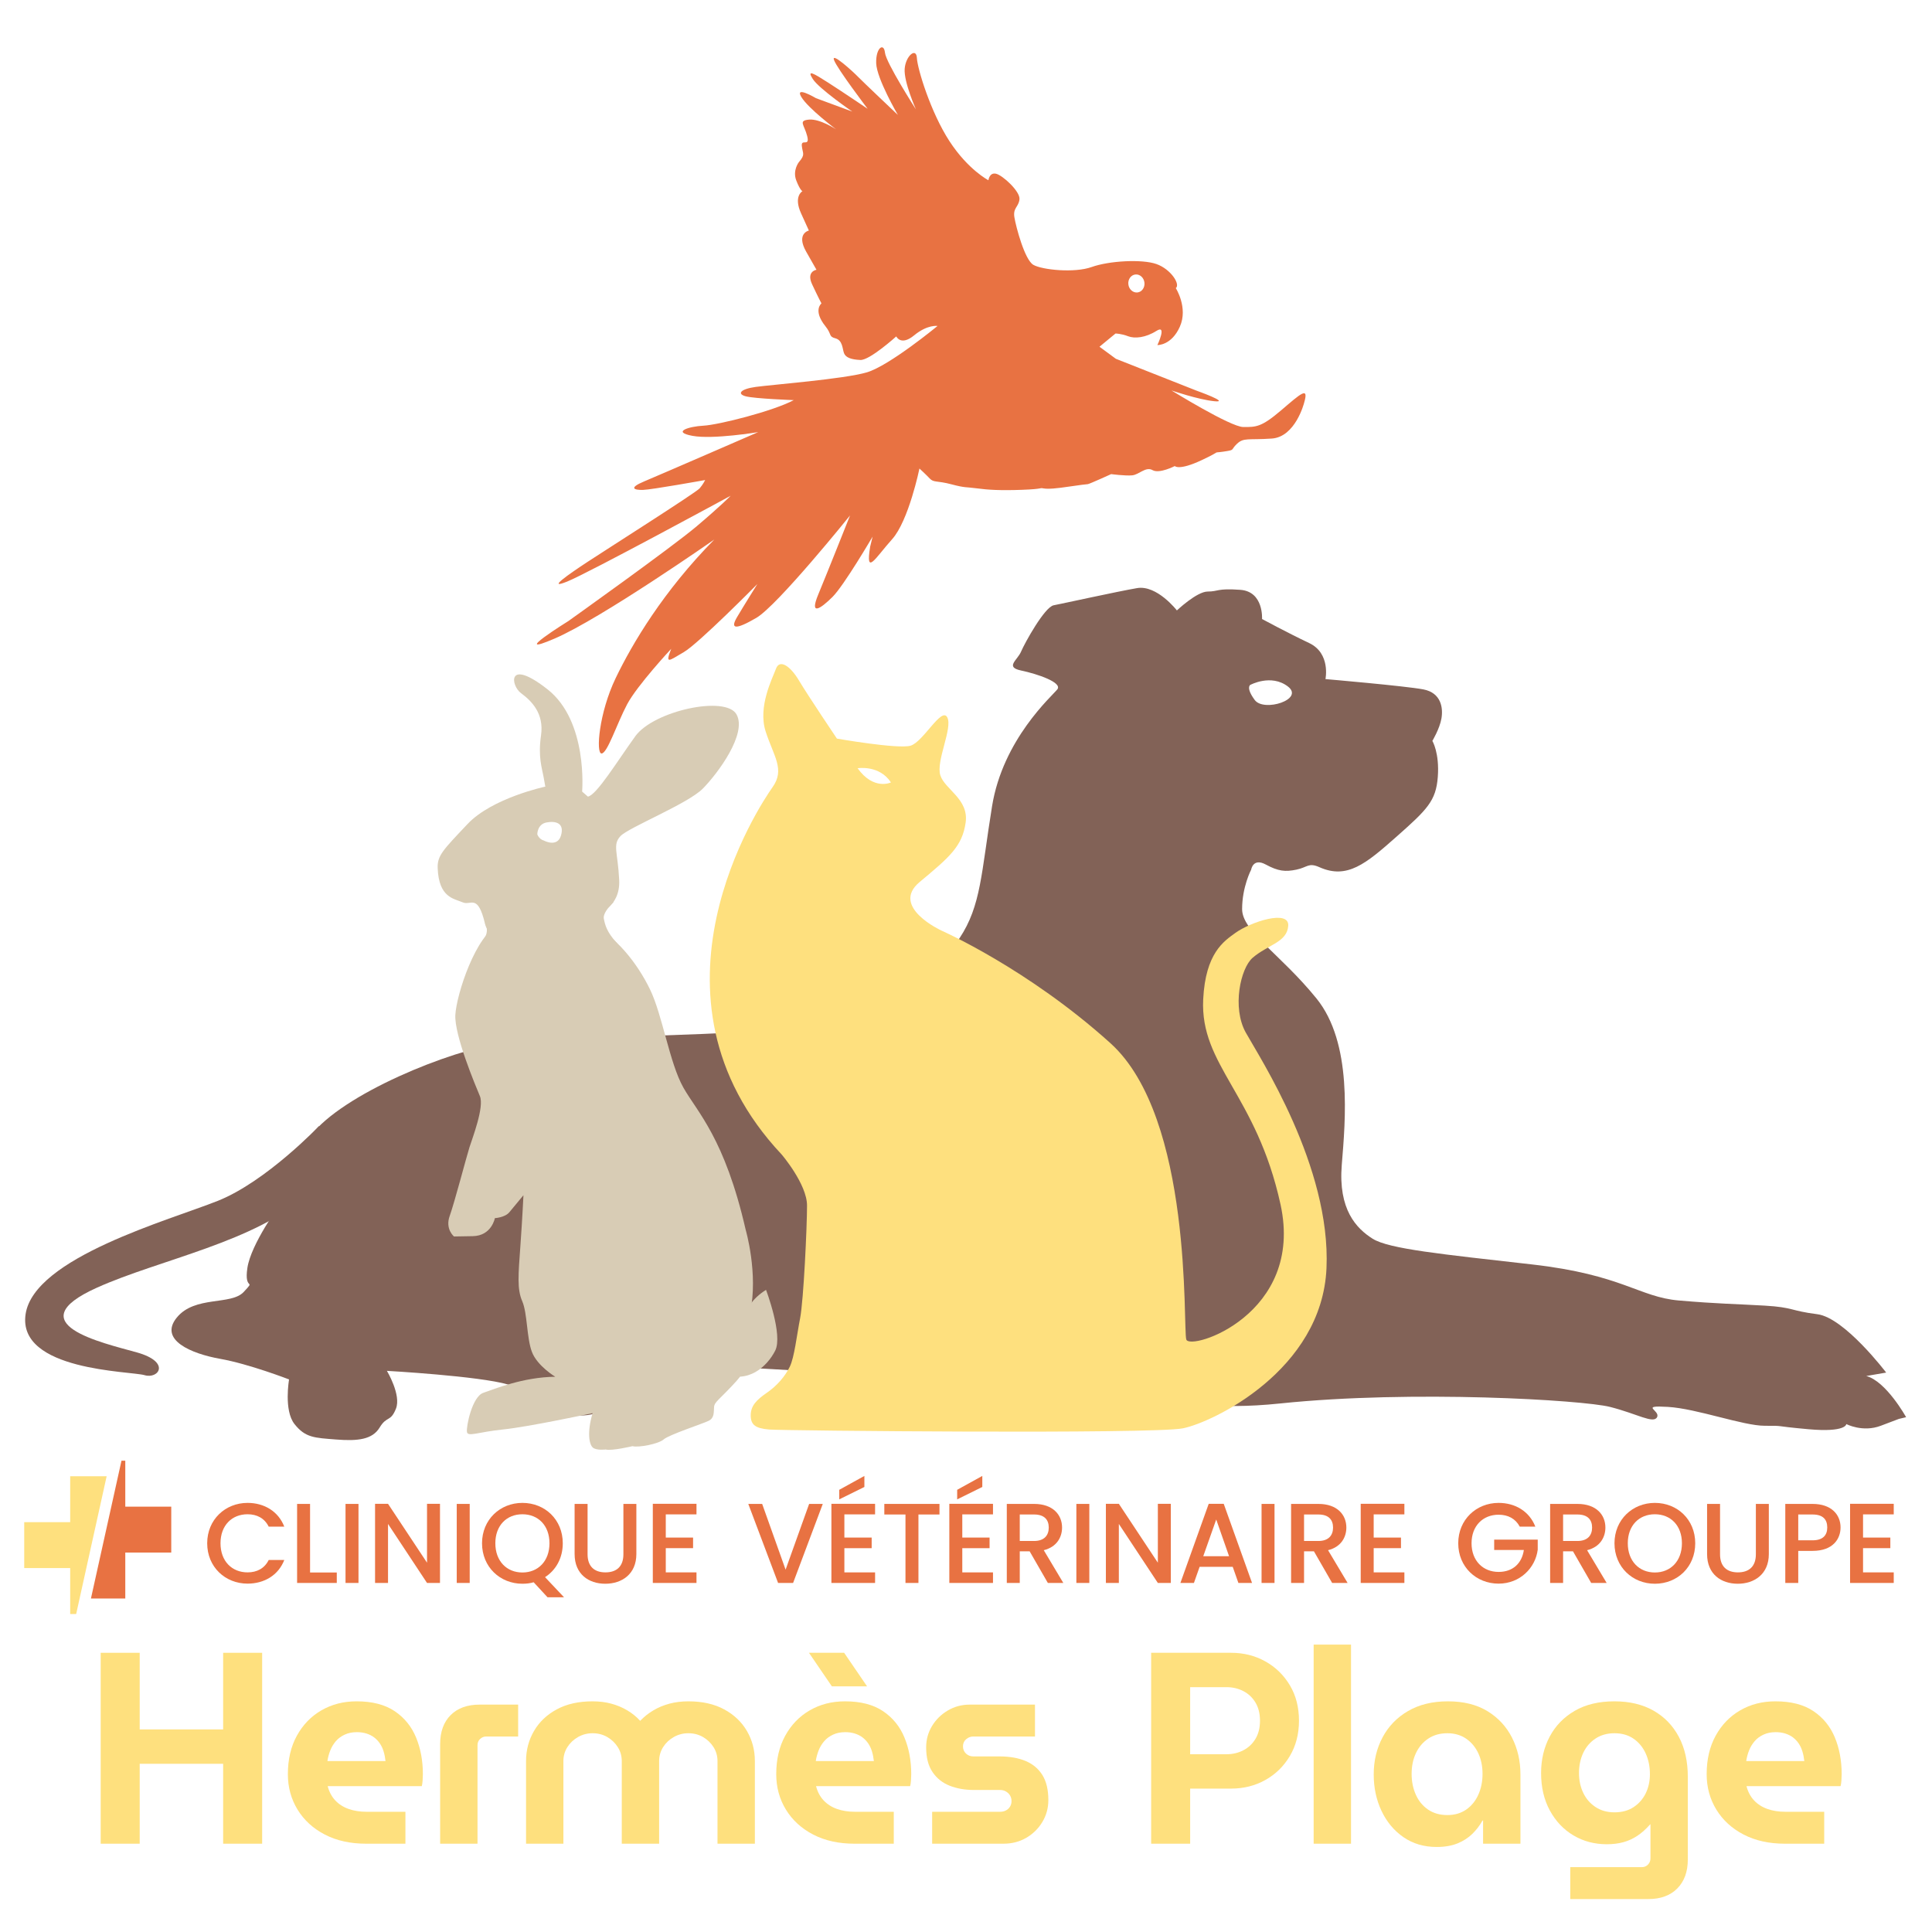 <?xml version="1.0" encoding="iso-8859-1"?>
<!-- Generator: Adobe Illustrator 28.3.0, SVG Export Plug-In . SVG Version: 6.00 Build 0)  -->
<!DOCTYPE svg PUBLIC "-//W3C//DTD SVG 1.1//EN" "http://www.w3.org/Graphics/SVG/1.1/DTD/svg11.dtd">
<svg version="1.1" id="Calque_1" xmlns:x="http://ns.adobe.com/Extensibility/1.0/" xmlns:i="http://ns.adobe.com/AdobeIllustrator/10.0/" xmlns:graph="http://ns.adobe.com/Graphs/1.0/"
	 xmlns="http://www.w3.org/2000/svg" xmlns:xlink="http://www.w3.org/1999/xlink" x="0px" y="0px" width="566.929px"
	 height="566.929px" viewBox="0 0 566.929 566.929" enable-background="new 0 0 566.929 566.929" xml:space="preserve">
<g id="Calque_1_00000109027993225982692570000007452252183654848167_" display="none">
</g>
<g id="Cross" display="none">
	<circle display="inline" fill="#FEE07E" cx="282.798" cy="258.943" r="173.572"/>
</g>
<g id="Perroquet">
	<path fill="#E87242" d="M242.235,95.761c1.932,2.399,0.824,2.968,2.928,3.527c2.104,0.56,2.025,3.043,2.501,4.33
		c0.476,1.287,2.075,1.895,4.814,2.013c2.74,0.118,10.522-6.915,10.522-6.915s1.33,2.919,5.251-0.314
		c3.921-3.234,6.869-2.755,6.869-2.755s-14.115,11.641-20.726,13.609c-6.611,1.969-28.081,3.651-32.617,4.278
		c-4.536,0.626-5.579,2.06-2.948,2.759c2.63,0.699,14.095,1.121,14.095,1.121c-6.134,3.256-22.076,7.264-26.483,7.497
		s-9.35,1.851-3.266,2.98c6.085,1.129,19.316-1.095,19.316-1.095s-28.687,12.47-33.421,14.449c-4.735,1.979-2.968,2.571-0.417,2.516
		s18.274-2.899,18.274-2.899s-0.556,1.196-1.618,2.441s-27.585,18.077-33.004,21.645c-5.42,3.568-12.09,8.208-5.876,5.707
		c6.214-2.502,47.973-25.179,47.973-25.179s-2.611,2.727-9.966,8.956c-7.355,6.23-37.64,27.804-37.64,27.804
		s-17.758,11.039-4.06,5.151c13.698-5.887,46.881-29.073,46.881-29.073c-14.939,15.148-24.061,30.498-28.954,40.681
		c-4.894,10.183-5.856,22.083-4.149,22.109s4.526-8.814,7.514-14.434c2.988-5.62,12.944-16.289,12.944-16.289
		c-1.886,4.752-0.655,3.491,3.683,0.979s21.589-19.977,21.589-19.977s-3.941,6.282-5.966,9.715
		c-2.025,3.432-0.615,3.868,5.648,0.219s27.515-30.068,27.515-30.068s-6.601,16.632-9.321,23.178
		c-2.72,6.546,0.774,4.115,4.169,0.742s11.772-17.7,11.772-17.7l-0.715,2.925c-1.449,8.9,1.539,3.28,6.422-2.141
		c4.884-5.421,8.04-20.769,8.04-20.769s1.886,1.723,3.037,2.946c1.151,1.222,2.104,0.56,6.313,1.678
		c4.209,1.119,4.169,0.742,7.455,1.188c3.286,0.446,6.889,0.671,13.341,0.432s4.874-0.659,6.263-0.412
		c1.39,0.247,3.921,0.004,7.445-0.525c3.524-0.529,5.042-0.675,5.549-0.724c0.506-0.049,6.849-2.944,6.849-2.944
		s4.149,0.553,6.174,0.359c2.025-0.195,3.98-2.668,5.976-1.527c1.995,1.141,6.522-1.198,6.522-1.198s1.171,1.411,7.832-1.705
		c6.66-3.116,2.69-1.973,6.383-2.518s2.005-0.383,4.02-2.291c2.015-1.908,3.296-1.079,10.234-1.555
		c6.938-0.476,9.469-10.432,9.469-10.432c1.509-5.097-0.973-2.763-6.76,2.173c-5.787,4.936-7.325,4.894-11.078,4.874
		c-3.752-0.02-21.073-10.734-21.073-10.734s7.782,2.68,12.606,3.168c4.824,0.488-5.271-3.112-5.271-3.112l-23.654-9.343
		l-4.804-3.537l4.705-3.88c0,0,1.707,0.026,3.663,0.791c1.955,0.764,5.162,0.456,8.358-1.565s0.268,4.164,0.268,4.164
		s4.109,0.176,6.591-5.395s-1.191-11.312-1.191-11.312c1.419-1.089-1.439-5.575-5.688-7.071c-4.248-1.496-13.907-0.949-18.999,0.874
		c-5.092,1.823-14.572,0.829-17.113-0.64c-2.541-1.47-5.092-11.127-5.559-13.939c-0.467-2.812,1.221-2.974,1.489-5.285
		s-5.013-7.136-6.929-7.523c-1.916-0.387-2.184,1.924-2.184,1.924s-5.946-3.047-11.435-11.47c-5.489-8.423-9.39-21.189-9.559-24.41
		c-0.169-3.221-3.305-0.634-3.583,3.201c-0.278,3.836,3.296,11.871,3.296,11.871s-8.765-13.631-9.083-16.648
		s-2.71-1.453-2.571,3.104c0.139,4.557,6.373,15.194,6.373,15.194s-10.413-9.854-11.753-11.249s-7.941-7.426-6.988-4.851
		c0.953,2.575,9.857,14.288,9.857,14.288s-7.157-4.835-11.544-7.651c-4.387-2.816-6.383-3.957-4.546-1.087
		c1.836,2.87,11.574,9.552,11.574,9.552l-10.641-3.929c0,0-6.363-3.769-4.298-0.349s10.204,9.493,10.204,9.493
		s-4.765-3.16-7.971-2.852s-1.38,1.466-0.516,4.811s-1.809,0.654-1.571,2.916s1.115,2.46-0.861,4.744c0,0-1.922,2.416-0.763,5.4
		c1.16,2.983,1.81,3.127,1.81,3.127s-2.706,1.448-0.412,6.5c2.294,5.052,2.294,5.052,2.294,5.052s-3.826,0.86-0.798,6.187
		s3.029,5.328,3.029,5.328s-3.056,0.462-1.282,4.262c1.775,3.801,2.74,5.605,2.74,5.605S238.445,91.055,242.235,95.761z
		 M331.105,83.41c-0.154-1.458,0.78-2.741,2.084-2.867s2.487,0.955,2.64,2.412c0.154,1.458-0.78,2.741-2.084,2.867
		C332.44,85.947,331.258,84.867,331.105,83.41z"/>
</g>
<g id="Chien">
	<g>
		<path fill="#826257" d="M547.633,403.778l5.849-1.007c0,0-12.229-16.119-20.204-17.126c-7.975-1.007-6.912-2.015-15.419-2.519
			c-8.507-0.504-13.537-0.504-25.235-1.511c-11.697-1.007-16.482-7.556-43.066-10.578s-42.003-4.533-46.788-7.556
			c-4.785-3.022-10.102-8.563-9.039-21.659s3.19-35.763-7.444-48.859s-21.799-19.645-21.799-26.193s2.658-11.585,2.658-11.585
			s0.532-3.526,4.253-1.511c3.722,2.015,5.77,2.192,9.039,1.511c3.266-0.68,3.52-2.146,6.745-0.71
			c8.122,3.616,13.622-1.008,22.498-8.861c9.132-8.079,11.697-10.578,12.229-17.63s-1.595-10.578-1.595-10.578
			s2.127-3.526,2.658-6.548c0.532-3.022,0-7.556-5.317-8.563s-28.711-3.022-28.711-3.022s1.595-7.556-4.785-10.578
			s-13.824-7.052-13.824-7.052s0.532-8.059-6.38-8.563c-6.912-0.504-6.38,0.504-9.57,0.504s-9.039,5.541-9.039,5.541
			s-5.849-7.556-11.697-6.548c-5.849,1.007-21.799,4.533-24.458,5.037c-2.658,0.504-8.507,11.082-9.57,13.6
			c-1.063,2.519-4.785,4.533,0,5.541c4.785,1.007,12.229,3.526,10.634,5.541s-15.951,14.607-19.141,34.252s-3.19,29.215-9.57,38.785
			c-6.38,9.57-30.838,22.667-45.193,25.689c-14.356,3.022-73.373,3.022-88.791,5.037c-15.419,2.015-47.32,15.111-56.359,27.2
			c-9.039,12.089-9.039,20.148-9.039,20.148s-8.507,11.585-9.57,18.637s2.658,3.022-1.063,7.052
			c-3.722,4.03-14.355,1.007-19.672,7.556c-5.317,6.548,4.253,10.578,12.76,12.089s20.204,6.044,20.204,6.044
			s-1.595,9.067,1.595,13.096c3.19,4.03,5.849,4.03,12.229,4.533c6.38,0.504,10.634,0,12.76-3.526
			c2.127-3.526,3.19-1.511,4.785-5.541c1.595-4.03-2.658-11.082-2.658-11.082s27.116,1.511,35.623,4.03
			c8.507,2.519,15.951,9.067,21.267,9.067c5.317,0,6.38-2.519,10.634-1.007c4.254,1.511,7.444,3.022,12.229-2.015
			c4.785-5.037,5.317-12.089,5.317-12.089s50.51,2.519,72.309,4.533c21.799,2.015,48.383,4.533,64.866-2.519
			c0,0,1.063,13.6,39.876,9.57s88.791-1.007,96.767,1.007c7.975,2.015,12.76,5.037,13.824,3.022c1.063-2.015-5.317-3.526,3.19-3.022
			s22.044,5.541,28.425,5.541c6.38,0,1.595,0,12.76,1.007c11.165,1.007,11.165-1.511,11.165-1.511s4.785,2.519,10.102,0.504
			s5.317-2.015,5.317-2.015l2.127-0.504C559.33,415.867,553.482,405.29,547.633,403.778z M366.854,200.996
			c0,0,6.111-3.343,11.067,0.449s-7.052,7.584-9.721,3.973C365.531,201.807,366.854,200.996,366.854,200.996z"/>
		<path fill="#826257" d="M93.607,330.429c0,0-15.433,16.245-29.648,21.931S9.943,369.012,7.506,385.663s30.866,16.652,34.928,17.87
			c4.061,1.218,7.863-3.845-2.291-6.688s-35.252-8.391-11.688-18.993c18.392-8.276,46.752-13.441,61.903-27.522
			C98.586,342.682,93.607,330.429,93.607,330.429z"/>
	</g>
</g>
<g id="traits" display="none">
	<path display="inline" fill="#FFFFFF" d="M191.836,294.75c0,0,0,11.765,4.525,18.1s10.86,23.077,12.217,30.317
		s1.357,21.267-0.452,26.244s0.452,9.05-0.905,13.575c-1.357,4.525-2.715,9.05-2.715,9.05l-29.412-23.982l0.905-64.253l-0.905-9.05
		h16.742V294.75z"/>
	<path display="inline" fill="#FFFFFF" d="M271.926,270.315l7.466-14.028c0,0,47.285,24.888,57.199,49.148
		c9.087,22.234,10.166,60.516,5.888,76.772c0,0,3.085-63.617-25.852-87.895C295.716,276.767,271.926,270.315,271.926,270.315z"/>
</g>
<g id="chat">
	<path fill="#FEE07E" d="M365.546,302.968c-4.047-7.303-1.544-18.824,2.023-21.909c4.437-3.837,10.117-4.521,10.454-9.39
		c0.337-4.869-11.015-1.16-15.513,2.087c-3.372,2.434-8.768,5.912-9.442,19.475c-0.967,19.452,15.604,27.834,22.686,60.176
		s-26.641,43.123-27.653,39.645c-1.012-3.478,2.023-65.032-22.257-86.941c-24.281-21.909-49.573-33.037-49.573-33.037
		s-15.175-6.955-6.407-14.258c8.768-7.303,12.478-10.433,13.489-17.388c1.012-6.955-6.07-9.737-7.419-13.91s3.71-13.91,2.023-17.04
		c-1.686-3.13-7.082,7.303-10.791,8.346c-3.71,1.043-21.583-2.087-21.583-2.087s-8.431-12.519-11.129-17.04s-5.733-6.26-6.745-3.478
		s-5.396,11.128-3.035,18.431s5.733,11.128,2.023,16.345c-3.71,5.216-41.142,61.206,2.698,107.806c0,0,7.419,8.694,7.419,14.954
		s-1.012,27.821-2.023,33.037c-1.012,5.216-1.686,11.476-3.035,14.258c-1.349,2.782-3.71,5.564-6.745,7.651
		c-3.035,2.087-4.721,3.825-4.721,6.608c0,2.782,1.349,3.825,5.396,4.173s112.635,1.391,121.403-0.348
		c8.768-1.739,40.805-17.04,42.154-46.948C390.593,342.278,369.593,310.271,365.546,302.968z M251.654,225.43
		c0,0,6.407-1.043,9.78,4.173C261.434,229.603,256.375,232.037,251.654,225.43z"/>
</g>
<g id="lapin">
	<g>
		<g>
			<g>
				<path fill="#D8CCB5" d="M173.891,414.679c0,0-18.77,4.017-26.238,4.783c-7.467,0.766-10.361,2.249-10.628,0.738
					c-0.266-1.511,1.502-10.37,4.807-11.494c3.305-1.123,11.636-4.602,21.108-4.709c0,0-5.277-3.159-6.847-7.271
					s-1.308-11.369-2.852-14.911c-1.544-3.542-1.143-7.756-0.54-16.174c0.603-8.418,0.9-14.914,0.9-14.914s-2.807,3.385-4.117,4.977
					s-4.264,1.745-4.264,1.745s-0.948,5.195-6.471,5.289c-5.524,0.094-5.524,0.094-5.524,0.094s-2.665-2.15-1.262-6.034
					c1.402-3.884,4.932-17.409,5.795-20.122c0.863-2.713,4.395-11.854,3.066-15.025c-1.329-3.172-7.529-17.91-7.207-23.836
					c0.322-5.925,6.024-23.755,13.003-26.593c6.978-2.838,18.779-3.827,26.446-0.219s13.957,11.67,17.661,19.294
					s5.724,21.625,9.805,28.848s12.126,14.814,18.29,41.753c0,0,3.741,12.768,1.307,24.33c-2.434,11.562,0.865,14.632-4.023,20.03
					c-4.887,5.398-6.437,6.05-6.564,7.581c-0.128,1.531,0.147,3.233-1.591,4.085s-11.677,4.102-13.177,5.444
					s-7.389,2.478-9.188,1.998c0,0-6.054,1.456-7.853,0.977c0,0-2.749,0.332-3.777-0.568
					C172.929,423.878,172.182,420.485,173.891,414.679z"/>
				<path fill="#D8CCB5" d="M128.434,254.786c0.35,8.585,4.686,8.884,7.403,10.021c2.348,0.982,4.355-2.711,6.493,6.294
					s26.301,7.669,26.301,7.669l6.366-10.44c0,0,7.085-1.877,6.699-10.076c-0.386-8.199-2.021-10.359,0.385-12.911
					c2.406-2.552,19.765-9.482,24.157-13.935s13.047-16.091,9.893-21.764c-3.154-5.673-24.321-1.058-29.7,6.388
					s-11.324,17.236-13.918,17.731l-1.694-1.483c0,0,1.78-20.642-10.164-30.008c-11.945-9.366-10.835-1.115-7.751,1.148
					s6.776,5.932,5.859,12.336c-0.917,6.404,0.269,9.553,0.76,12.312s0.491,2.759,0.491,2.759s-15.589,3.312-22.808,10.967
					C129.988,249.45,128.282,251.049,128.434,254.786z M160.396,241.339c2.773-0.51,5.286,0.236,4.217,3.843
					c-1.069,3.607-4.98,1.486-4.98,1.486c-1.483-0.389-1.964-1.84-1.964-1.84S157.623,241.849,160.396,241.339z"/>
				<path fill="#D8CCB5" d="M180.059,264.664c0,0-3.242,3.022-2.874,4.907c0.368,1.884,0.882,3.897,3.7,7.015
					s-5.304,7.207-5.304,7.207l-12.114-12.428l11.974-9.183L180.059,264.664z"/>
				<path fill="#D8CCB5" d="M142.323,270.96c0,0,1.504,2.098-0.48,4.919s1.584,3.861,1.584,3.861l5.59-10.213L142.323,270.96z"/>
			</g>
		</g>
		<path fill="#D8CCB5" d="M216.808,391.955c0,0,0.05-8.547,7.977-13.453c0,0,5.033,13.232,2.683,17.851s-7.956,9.854-15.37,6.639
			C204.683,399.775,216.808,391.955,216.808,391.955z"/>
	</g>
</g>
<g id="texte">
	<g>
		<path fill="#E87242" d="M72.647,441.01c4.839,0,9.01,2.437,10.779,6.975h-4.572c-1.235-2.47-3.438-3.638-6.207-3.638
			c-4.605,0-7.942,3.271-7.942,8.51s3.337,8.543,7.942,8.543c2.77,0,4.972-1.168,6.207-3.638h4.572
			c-1.769,4.539-5.94,6.941-10.779,6.941c-6.541,0-11.847-4.872-11.847-11.847C60.8,445.915,66.106,441.01,72.647,441.01z"/>
		<path fill="#E87242" d="M90.985,441.311v20.122h7.842v3.07H87.181v-23.192L90.985,441.311L90.985,441.311z"/>
		<path fill="#E87242" d="M101.392,441.311h3.804v23.192h-3.804V441.311z"/>
		<path fill="#E87242" d="M129.111,441.277v23.227h-3.804l-11.446-17.319v17.319h-3.804v-23.227h3.804l11.446,17.286v-17.286
			H129.111z"/>
		<path fill="#E87242" d="M134.027,441.311h3.804v23.192h-3.804V441.311z"/>
		<path fill="#E87242" d="M159.937,462.801l5.573,5.907h-4.839l-4.071-4.405c-1.035,0.301-2.136,0.434-3.304,0.434
			c-6.541,0-11.847-4.905-11.847-11.88c0-6.941,5.306-11.847,11.847-11.847c6.607,0,11.847,4.905,11.847,11.847
			C165.143,457.229,163.107,460.766,159.937,462.801z M153.296,461.433c4.605,0,7.942-3.337,7.942-8.576s-3.337-8.51-7.942-8.51
			s-7.942,3.271-7.942,8.51S148.691,461.433,153.296,461.433z"/>
		<path fill="#E87242" d="M168.614,441.311h3.805v14.783c0,3.604,2.036,5.306,5.239,5.306c3.237,0,5.272-1.702,5.272-5.306v-14.783
			h3.804v14.716c0,5.907-4.271,8.71-9.11,8.71c-4.872,0-9.01-2.803-9.01-8.71V441.311z"/>
		<path fill="#E87242" d="M204.377,444.38h-9.01v6.808h8.009v3.104h-8.009v7.108h9.01v3.104h-12.814v-23.227h12.814V444.38z"/>
		<path fill="#E87242" d="M237.433,441.311h4.005l-8.71,23.192h-4.405l-8.743-23.192h4.071l6.875,19.288L237.433,441.311z"/>
		<path fill="#E87242" d="M256.785,444.38h-9.01v6.808h8.009v3.104h-8.009v7.108h9.01v3.104H243.97v-23.227h12.814v3.103H256.785z
			 M253.647,433.101v3.237l-7.375,3.638v-2.804L253.647,433.101z"/>
		<path fill="#E87242" d="M259.497,441.311h16.185v3.104h-6.173v20.089h-3.805v-20.089h-6.207V441.311z"/>
		<path fill="#E87242" d="M291.386,444.38h-9.01v6.808h8.009v3.104h-8.009v7.108h9.01v3.104h-12.814v-23.227h12.814V444.38z
			 M288.249,433.101v3.237l-7.375,3.638v-2.804L288.249,433.101z"/>
		<path fill="#E87242" d="M303.444,441.311c5.507,0,8.209,3.17,8.209,6.94c0,2.736-1.468,5.674-5.372,6.641l5.739,9.611h-4.538
			l-5.34-9.277h-2.903v9.277h-3.804v-23.192H303.444z M303.444,444.414h-4.205v7.775h4.205c2.97,0,4.305-1.636,4.305-3.938
			C307.749,445.915,306.414,444.414,303.444,444.414z"/>
		<path fill="#E87242" d="M315.849,441.311h3.804v23.192h-3.804V441.311z"/>
		<path fill="#E87242" d="M343.567,441.277v23.227h-3.805l-11.446-17.319v17.319h-3.804v-23.227h3.804l11.446,17.286v-17.286
			H343.567z"/>
		<path fill="#E87242" d="M361.729,459.765h-9.711l-1.669,4.738h-3.971l8.31-23.227h4.404l8.31,23.227h-4.005L361.729,459.765z
			 M356.89,445.882l-3.805,10.779h7.575L356.89,445.882z"/>
		<path fill="#E87242" d="M370.194,441.311h3.804v23.192h-3.804V441.311z"/>
		<path fill="#E87242" d="M386.867,441.311c5.506,0,8.209,3.17,8.209,6.94c0,2.736-1.468,5.674-5.372,6.641l5.739,9.611h-4.538
			l-5.34-9.277h-2.903v9.277h-3.804v-23.192H386.867z M386.867,444.414h-4.205v7.775h4.205c2.97,0,4.305-1.636,4.305-3.938
			C391.172,445.915,389.837,444.414,386.867,444.414z"/>
		<path fill="#E87242" d="M412.105,444.38h-9.011v6.808h8.01v3.104h-8.01v7.108h9.011v3.104h-12.814v-23.227h12.814V444.38z"/>
		<path fill="#E87242" d="M450.534,447.985h-4.572c-1.234-2.336-3.437-3.504-6.207-3.504c-4.604,0-7.942,3.271-7.942,8.376
			s3.338,8.409,7.942,8.409c4.205,0,6.842-2.536,7.409-6.44h-8.71v-3.036h12.78v2.97c-0.7,5.372-5.238,9.944-11.479,9.944
			c-6.54,0-11.847-4.872-11.847-11.847c0-6.941,5.307-11.847,11.847-11.847C444.594,441.01,448.766,443.447,450.534,447.985z"/>
		<path fill="#E87242" d="M462.882,441.311c5.507,0,8.209,3.17,8.209,6.94c0,2.736-1.468,5.674-5.372,6.641l5.739,9.611h-4.538
			l-5.34-9.277h-2.903v9.277h-3.804v-23.192H462.882z M462.882,444.414h-4.205v7.775h4.205c2.97,0,4.305-1.636,4.305-3.938
			C467.187,445.915,465.852,444.414,462.882,444.414z"/>
		<path fill="#E87242" d="M485.604,464.737c-6.54,0-11.847-4.905-11.847-11.88c0-6.941,5.307-11.847,11.847-11.847
			c6.607,0,11.847,4.905,11.847,11.847C497.45,459.831,492.211,464.737,485.604,464.737z M485.604,461.433
			c4.605,0,7.942-3.337,7.942-8.576s-3.337-8.51-7.942-8.51c-4.604,0-7.942,3.271-7.942,8.51S480.999,461.433,485.604,461.433z"/>
		<path fill="#E87242" d="M500.929,441.311h3.804v14.783c0,3.604,2.036,5.306,5.239,5.306c3.237,0,5.272-1.702,5.272-5.306v-14.783
			h3.805v14.716c0,5.907-4.271,8.71-9.11,8.71c-4.872,0-9.01-2.803-9.01-8.71L500.929,441.311L500.929,441.311z"/>
		<path fill="#E87242" d="M531.887,455.093h-4.205v9.41h-3.804v-23.192h8.009c5.506,0,8.209,3.137,8.209,6.907
			C540.096,451.522,537.927,455.093,531.887,455.093z M531.887,451.99c2.97,0,4.305-1.436,4.305-3.771
			c0-2.402-1.335-3.804-4.305-3.804h-4.205v7.575L531.887,451.99L531.887,451.99z"/>
		<path fill="#E87242" d="M555.703,444.38h-9.011v6.808h8.01v3.104h-8.01v7.108h9.011v3.104h-12.814v-23.227h12.814V444.38z"/>
	</g>
	<g>
		<path fill="#FEE07E" d="M29.547,541.019v-56.023h11.444v22.489h24.49v-22.489h11.445v56.023H65.481V517.57h-24.49v23.449H29.547z"
			/>
		<path fill="#FEE07E" d="M107.442,541.019c-4.642,0-8.684-0.893-12.125-2.681c-3.441-1.787-6.11-4.229-8.003-7.323
			c-1.895-3.094-2.841-6.562-2.841-10.404c0-4.322,0.88-8.084,2.641-11.285s4.162-5.682,7.203-7.442
			c3.042-1.761,6.483-2.642,10.324-2.642c4.588,0,8.31,0.961,11.165,2.881c2.854,1.921,4.948,4.496,6.282,7.724
			c1.333,3.229,2.001,6.816,2.001,10.765c0,0.534-0.027,1.16-0.08,1.881c-0.054,0.72-0.134,1.268-0.24,1.641H96.158
			c0.427,1.654,1.161,3.041,2.201,4.161c1.04,1.121,2.347,1.961,3.921,2.521c1.573,0.561,3.348,0.84,5.322,0.84h11.365v9.364
			h-11.525V541.019z M96.078,516.769h17.047c-0.108-1.013-0.294-1.961-0.561-2.841c-0.268-0.881-0.64-1.667-1.12-2.361
			c-0.48-0.692-1.041-1.28-1.681-1.761c-0.641-0.48-1.388-0.853-2.241-1.12c-0.854-0.267-1.788-0.4-2.801-0.4
			c-1.334,0-2.521,0.24-3.562,0.721c-1.04,0.479-1.908,1.12-2.601,1.92c-0.694,0.801-1.24,1.709-1.641,2.722
			C96.518,514.662,96.238,515.703,96.078,516.769z"/>
		<path fill="#FEE07E" d="M129.155,541.019v-29.212c0-3.628,1.027-6.469,3.082-8.523c2.053-2.054,4.895-3.081,8.523-3.081h11.285
			v9.363h-9.364c-0.694,0-1.294,0.24-1.801,0.721c-0.508,0.479-0.76,1.094-0.76,1.841v28.892h-10.965V541.019z"/>
		<path fill="#FEE07E" d="M154.364,541.019v-24.25c0-3.201,0.773-6.135,2.321-8.804c1.547-2.667,3.774-4.788,6.683-6.362
			c2.907-1.573,6.415-2.361,10.524-2.361c1.974,0,3.802,0.228,5.482,0.681c1.681,0.454,3.241,1.107,4.682,1.961
			c1.44,0.854,2.693,1.868,3.761,3.041h0.08c1.121-1.173,2.401-2.188,3.842-3.041c1.44-0.854,3.014-1.507,4.722-1.961
			c1.707-0.453,3.548-0.681,5.522-0.681c4.108,0,7.616,0.788,10.524,2.361c2.907,1.574,5.134,3.695,6.683,6.362
			c1.547,2.669,2.321,5.603,2.321,8.804v24.25h-10.964v-24.25c0-1.493-0.388-2.854-1.161-4.082
			c-0.774-1.227-1.801-2.213-3.081-2.961c-1.281-0.746-2.721-1.12-4.322-1.12c-1.548,0-2.975,0.374-4.282,1.12
			c-1.308,0.748-2.349,1.734-3.122,2.961c-0.774,1.229-1.16,2.589-1.16,4.082v24.25h-10.965v-24.25c0-1.493-0.387-2.854-1.16-4.082
			c-0.774-1.227-1.801-2.213-3.082-2.961c-1.28-0.746-2.721-1.12-4.322-1.12c-1.548,0-2.975,0.374-4.282,1.12
			c-1.308,0.748-2.348,1.734-3.121,2.961c-0.774,1.229-1.161,2.589-1.161,4.082v24.25H154.364z"/>
		<path fill="#FEE07E" d="M250.748,541.019c-4.642,0-8.684-0.893-12.125-2.681c-3.441-1.787-6.11-4.229-8.003-7.323
			c-1.895-3.094-2.841-6.562-2.841-10.404c0-4.322,0.88-8.084,2.641-11.285s4.162-5.682,7.203-7.442
			c3.042-1.761,6.483-2.642,10.324-2.642c4.588,0,8.31,0.961,11.165,2.881c2.854,1.921,4.948,4.496,6.282,7.724
			c1.333,3.229,2.001,6.816,2.001,10.765c0,0.534-0.027,1.16-0.08,1.881c-0.054,0.72-0.134,1.268-0.24,1.641h-27.611
			c0.427,1.654,1.161,3.041,2.201,4.161c1.04,1.121,2.347,1.961,3.921,2.521c1.573,0.561,3.348,0.84,5.322,0.84h11.365v9.364
			h-11.525V541.019z M244.105,494.84l-6.723-9.845h10.324l6.723,9.845H244.105z M239.383,516.769h17.047
			c-0.108-1.013-0.294-1.961-0.561-2.841c-0.268-0.881-0.64-1.667-1.12-2.361c-0.48-0.692-1.041-1.28-1.681-1.761
			c-0.641-0.48-1.388-0.853-2.241-1.12c-0.854-0.267-1.788-0.4-2.801-0.4c-1.334,0-2.521,0.24-3.562,0.721
			c-1.04,0.479-1.908,1.12-2.601,1.92c-0.694,0.801-1.24,1.709-1.641,2.722C239.823,514.662,239.543,515.703,239.383,516.769z"/>
		<path fill="#FEE07E" d="M273.533,541.019v-9.364h19.928c0.641,0,1.213-0.132,1.721-0.399c0.506-0.267,0.906-0.641,1.201-1.121
			c0.291-0.479,0.439-1.013,0.439-1.601c0-0.64-0.148-1.2-0.439-1.681c-0.295-0.48-0.695-0.866-1.201-1.16
			c-0.508-0.293-1.08-0.44-1.721-0.44h-7.684c-2.615,0-4.976-0.412-7.083-1.24c-2.108-0.827-3.789-2.161-5.042-4.002
			c-1.254-1.841-1.881-4.254-1.881-7.243c0-2.293,0.573-4.388,1.721-6.282c1.146-1.894,2.693-3.414,4.642-4.562
			c1.947-1.147,4.094-1.721,6.444-1.721h19.127v9.363h-18.088c-0.801,0-1.508,0.268-2.121,0.801c-0.614,0.534-0.92,1.228-0.92,2.081
			s0.293,1.561,0.88,2.12c0.586,0.561,1.307,0.841,2.161,0.841h7.684c2.934,0,5.469,0.44,7.604,1.32
			c2.133,0.881,3.787,2.255,4.961,4.122c1.174,1.868,1.762,4.321,1.762,7.362c0,2.349-0.588,4.496-1.762,6.443
			c-1.174,1.948-2.748,3.495-4.721,4.642c-1.975,1.148-4.189,1.721-6.643,1.721L273.533,541.019L273.533,541.019z"/>
		<path fill="#FEE07E" d="M337.798,541.019v-56.023h23.449c3.682,0,7.029,0.841,10.044,2.521c3.014,1.681,5.415,4.016,7.203,7.003
			c1.787,2.988,2.682,6.456,2.682,10.404c0,3.896-0.895,7.351-2.682,10.364c-1.788,3.015-4.189,5.362-7.203,7.043
			c-3.015,1.681-6.362,2.521-10.044,2.521h-12.005v16.167H337.798z M349.242,514.768h10.645c1.813,0,3.468-0.386,4.962-1.16
			c1.493-0.773,2.682-1.894,3.562-3.361c0.881-1.467,1.32-3.241,1.32-5.322s-0.439-3.854-1.32-5.322
			c-0.88-1.467-2.068-2.587-3.562-3.361c-1.494-0.772-3.148-1.16-4.962-1.16h-10.645V514.768z"/>
		<path fill="#FEE07E" d="M385.481,541.019v-58.424h10.965v58.424H385.481z"/>
		<path fill="#FEE07E" d="M421.592,541.979c-3.735,0-6.99-0.96-9.765-2.881s-4.922-4.494-6.442-7.723
			c-1.521-3.228-2.281-6.789-2.281-10.685c0-4.002,0.867-7.63,2.602-10.885c1.733-3.254,4.228-5.828,7.483-7.723
			c3.253-1.894,7.148-2.842,11.685-2.842c4.588,0,8.456,0.961,11.604,2.881c3.147,1.921,5.549,4.51,7.203,7.764
			c1.653,3.255,2.48,6.856,2.48,10.805v20.328h-10.964v-6.803h-0.16c-0.801,1.44-1.801,2.749-3.001,3.922
			c-1.201,1.174-2.655,2.108-4.362,2.801C425.966,541.631,423.938,541.979,421.592,541.979z M424.713,532.616
			c2.133,0,3.974-0.533,5.522-1.601c1.547-1.067,2.733-2.521,3.562-4.362c0.826-1.841,1.24-3.881,1.24-6.122
			s-0.414-4.255-1.24-6.043c-0.828-1.787-2.015-3.214-3.562-4.281c-1.549-1.066-3.39-1.601-5.522-1.601
			c-2.188,0-4.069,0.534-5.643,1.601c-1.574,1.067-2.774,2.494-3.602,4.281c-0.827,1.788-1.24,3.802-1.24,6.043
			s0.413,4.281,1.24,6.122s2.027,3.295,3.602,4.362C420.644,532.082,422.524,532.616,424.713,532.616z"/>
		<path fill="#FEE07E" d="M460.782,557.266v-9.364h20.969c0.747,0,1.361-0.254,1.841-0.761c0.48-0.507,0.721-1.107,0.721-1.8
			v-10.005h-0.08c-1.229,1.389-2.481,2.509-3.762,3.361c-1.28,0.854-2.655,1.48-4.122,1.881c-1.468,0.4-3.081,0.601-4.842,0.601
			c-3.629,0-6.896-0.866-9.804-2.602c-2.909-1.732-5.216-4.174-6.923-7.322c-1.708-3.147-2.562-6.803-2.562-10.965
			c0-3.948,0.841-7.51,2.521-10.685c1.681-3.174,4.122-5.694,7.323-7.562c3.201-1.867,7.095-2.802,11.685-2.802
			c4.428,0,8.243,0.908,11.444,2.722s5.683,4.375,7.443,7.683c1.761,3.309,2.641,7.23,2.641,11.765v24.25
			c0,3.574-1.027,6.403-3.081,8.483c-2.055,2.081-4.896,3.122-8.523,3.122L460.782,557.266L460.782,557.266z M473.748,531.815
			c2.188,0,4.054-0.506,5.603-1.521c1.547-1.013,2.733-2.36,3.562-4.041c0.826-1.681,1.24-3.562,1.24-5.643
			c0-2.241-0.414-4.269-1.24-6.083c-0.828-1.812-2.015-3.254-3.562-4.321c-1.549-1.066-3.415-1.601-5.603-1.601
			c-2.135,0-3.989,0.52-5.562,1.561c-1.574,1.04-2.774,2.44-3.602,4.201s-1.24,3.735-1.24,5.923c0,2.135,0.413,4.069,1.24,5.803
			s2.027,3.121,3.602,4.161C469.759,531.295,471.613,531.815,473.748,531.815z"/>
		<path fill="#FEE07E" d="M523.776,541.019c-4.642,0-8.684-0.893-12.125-2.681c-3.441-1.787-6.11-4.229-8.003-7.323
			c-1.895-3.094-2.842-6.562-2.842-10.404c0-4.322,0.881-8.084,2.642-11.285s4.161-5.682,7.203-7.442
			c3.041-1.761,6.482-2.642,10.324-2.642c4.588,0,8.31,0.961,11.164,2.881c2.854,1.921,4.948,4.496,6.283,7.724
			c1.333,3.229,2,6.816,2,10.765c0,0.534-0.027,1.16-0.079,1.881c-0.055,0.72-0.135,1.268-0.24,1.641h-27.611
			c0.426,1.654,1.16,3.041,2.2,4.161c1.041,1.121,2.348,1.961,3.922,2.521c1.573,0.561,3.348,0.84,5.322,0.84H535.3v9.364h-11.524
			V541.019z M512.412,516.769h17.047c-0.107-1.013-0.294-1.961-0.561-2.841c-0.268-0.881-0.64-1.667-1.12-2.361
			c-0.48-0.692-1.041-1.28-1.681-1.761c-0.641-0.48-1.389-0.853-2.241-1.12c-0.854-0.267-1.788-0.4-2.801-0.4
			c-1.335,0-2.521,0.24-3.562,0.721c-1.041,0.479-1.908,1.12-2.602,1.92c-0.693,0.801-1.24,1.709-1.641,2.722
			C512.852,514.662,512.572,515.703,512.412,516.769z"/>
	</g>
	<g>
		<polygon fill="#FEE07E" points="20.596,433.196 20.596,446.664 7.107,446.664 7.107,460.131 20.575,460.131 20.596,460.152 
			20.596,473.619 22.351,473.619 31.295,433.196 		"/>
		<polygon fill="#E87242" points="50.252,455.587 50.252,442.119 36.764,442.119 36.764,428.631 35.649,428.631 26.684,469.075 
			36.764,469.075 36.764,455.587 36.764,455.587 		"/>
	</g>
</g>
</svg>
